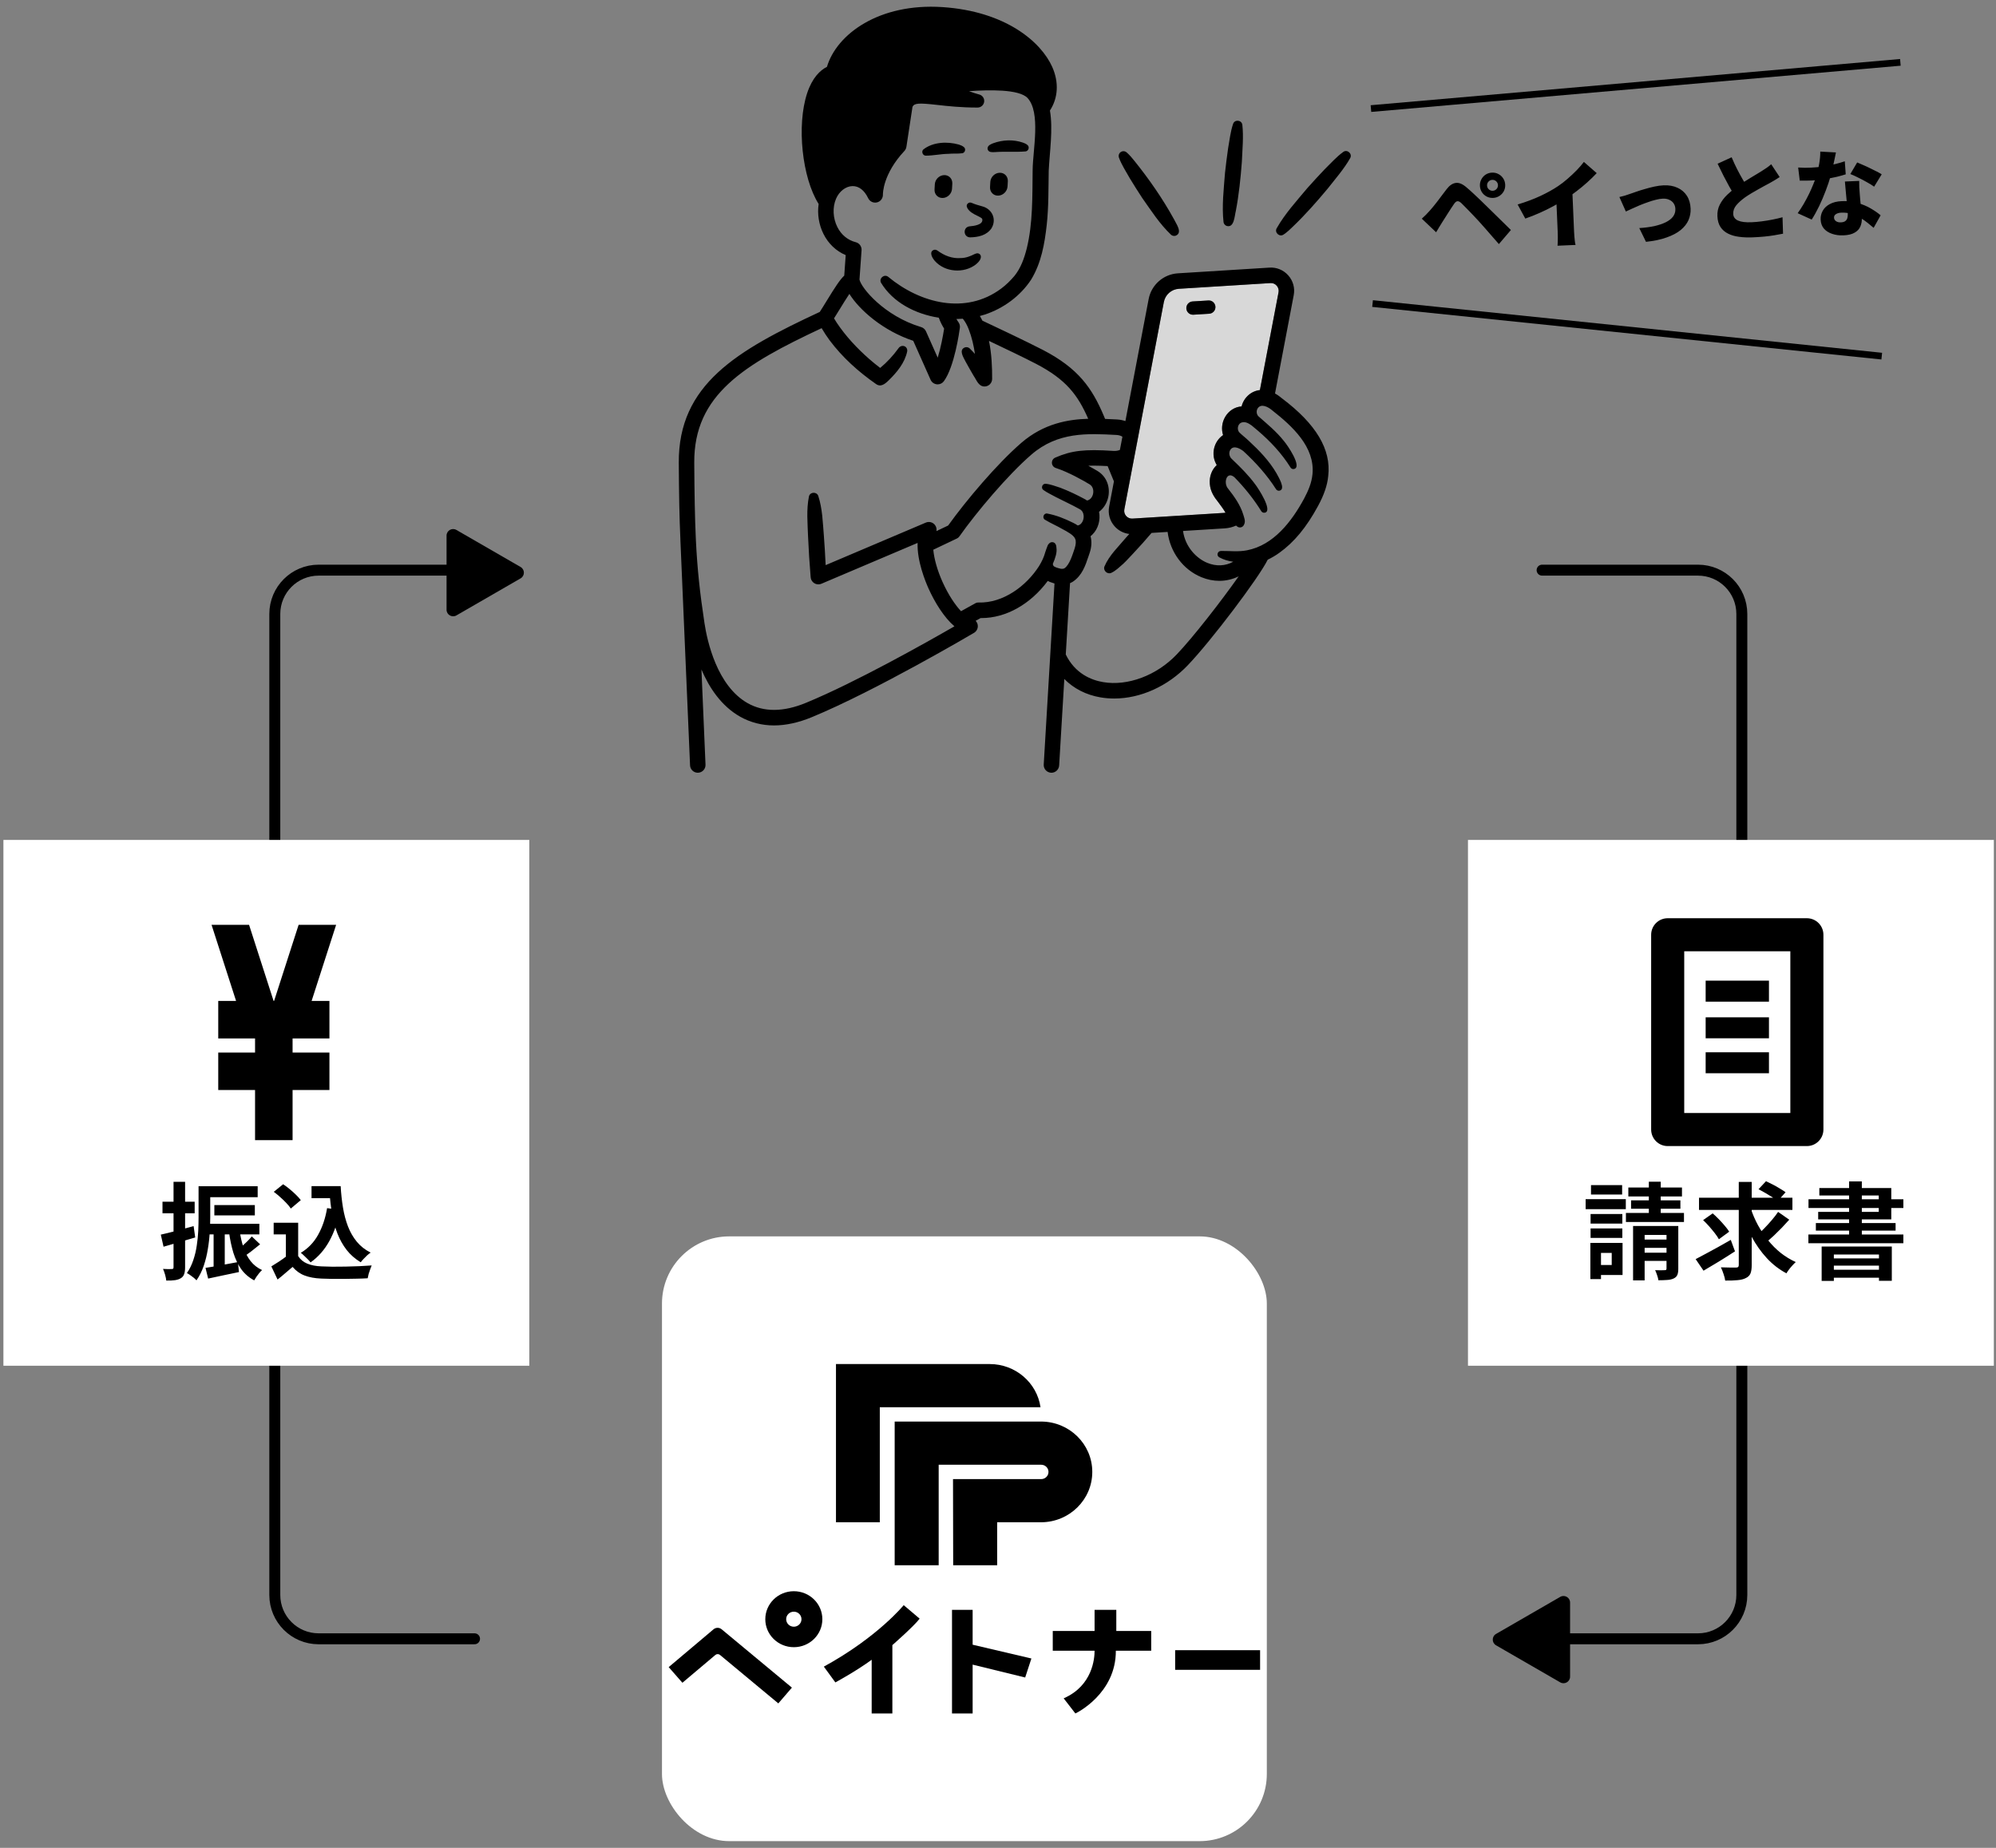 <svg width="297" height="275" viewBox="0 0 297 275" fill="none" xmlns="http://www.w3.org/2000/svg">
<rect x="0" y="0" width="297" height="275" fill="#808080" stroke="none"/>
<path d="M229.461 84.851H252.659C256.261 84.851 259.18 87.77 259.18 91.371V237.367C259.18 240.968 256.261 243.888 252.659 243.888H229.461" stroke="black" stroke-width="1.63" stroke-linecap="round" stroke-linejoin="bevel"/>
<g clip-path="url(#clip0_4764_28181)">
<path d="M176.526 45.912C176.559 46.436 176.994 46.838 177.51 46.838C177.53 46.838 177.55 46.838 177.573 46.834L179.931 46.69C180.474 46.653 180.889 46.186 180.853 45.642C180.82 45.096 180.349 44.681 179.806 44.717L177.448 44.862C176.905 44.898 176.49 45.366 176.526 45.912ZM168.509 77.178C168.15 77.201 167.808 77.059 167.571 76.789C167.331 76.519 167.236 76.16 167.302 75.808L173.181 44.947C173.388 43.858 174.306 43.047 175.411 42.978L189.038 42.129C189.397 42.102 189.739 42.247 189.976 42.517C190.216 42.787 190.311 43.146 190.245 43.498L187.472 58.051C186.163 58.189 185.077 59.171 184.748 60.481C183.731 60.554 182.827 61.133 182.294 62.059C181.817 62.892 181.715 63.873 181.994 64.749C181.458 65.115 181.034 65.655 180.79 66.294C180.455 67.18 180.504 68.158 180.918 68.965C180.958 69.047 181.001 69.129 181.05 69.212C180.31 69.897 179.925 70.918 180.02 72.017C180.099 73.154 180.698 74.026 181.264 74.718C181.616 75.186 182.067 75.801 182.359 76.302C182.284 76.312 182.211 76.322 182.136 76.328L168.509 77.178Z" fill="#D8D8D8"/>
<path d="M199.871 22.61C200.47 22.178 201.256 22.873 200.911 23.519C200.013 25.119 198.674 26.647 197.539 28.093C195.946 30.006 194.232 31.946 192.439 33.665C191.992 34.11 191.534 34.548 190.992 34.907C190.403 35.318 189.626 34.633 189.952 33.998C191.202 31.794 192.923 29.917 194.541 27.981C195.163 27.276 196.446 25.88 197.098 25.202C198.006 24.316 198.835 23.367 199.871 22.61Z" fill="black"/>
<path d="M184.856 18.569C185.06 20.348 184.859 22.317 184.784 24.102C184.603 26.519 184.343 29.028 183.886 31.403C183.695 32.127 183.655 33.981 182.507 33.616C182.264 33.524 182.102 33.309 182.06 33.072C181.79 30.619 182.096 28.156 182.28 25.706C182.375 24.793 182.606 22.962 182.741 22.057C182.961 20.838 183.083 19.62 183.481 18.434C183.724 17.739 184.757 17.848 184.856 18.569Z" fill="black"/>
<path d="M177.509 46.838C176.993 46.838 176.559 46.436 176.526 45.913C176.489 45.366 176.904 44.898 177.447 44.862L179.806 44.717C180.349 44.681 180.819 45.096 180.852 45.642C180.888 46.186 180.474 46.653 179.931 46.69L177.572 46.835C177.549 46.838 177.529 46.838 177.509 46.838Z" fill="black"/>
<path d="M174.663 32.585C174.975 33.26 176.045 34.636 174.936 35.081C174.696 35.157 174.442 35.097 174.261 34.949C172.567 33.346 171.307 31.37 169.968 29.476C169.491 28.758 168.56 27.286 168.116 26.542C167.547 25.521 166.902 24.563 166.494 23.453C166.362 23.077 166.56 22.672 166.931 22.541C167.182 22.452 167.451 22.514 167.639 22.676C168.086 23.071 168.461 23.515 168.82 23.97C170.978 26.654 173.005 29.568 174.663 32.585Z" fill="black"/>
<path d="M148.545 29.114C147.824 29.143 147.275 28.574 147.315 27.846L147.357 27.079C147.397 26.351 148.012 25.738 148.732 25.712C149.453 25.682 150.002 26.252 149.963 26.98L149.92 27.747C149.877 28.475 149.262 29.088 148.545 29.114Z" fill="black"/>
<path d="M148.101 22.633C147.868 22.649 147.631 22.659 147.387 22.61C147.098 22.56 146.904 22.287 146.953 21.997C147.032 21.602 147.493 21.434 147.808 21.309C149.207 20.802 150.792 20.733 152.207 21.223C152.444 21.302 152.681 21.404 152.888 21.585C153.233 21.875 153.052 22.468 152.612 22.534C151.108 22.659 149.608 22.521 148.101 22.633Z" fill="black"/>
<path d="M144.148 30.187C144.309 30.112 144.474 30.141 144.625 30.207C145.092 30.408 145.592 30.553 146.109 30.695C147.596 31.05 148.362 32.608 147.523 33.991C146.767 35.055 145.556 35.292 144.358 35.325C143.302 35.308 143.25 33.767 144.302 33.681C144.875 33.632 146.204 33.474 146.174 32.723C146.155 32.568 146.155 32.565 146.082 32.486C145.753 32.223 145.102 32.002 144.668 31.696C144.21 31.442 143.404 30.592 144.148 30.187Z" fill="black"/>
<path d="M137.383 22.251C138.811 21.118 140.969 21.032 142.67 21.513C142.927 21.592 143.187 21.694 143.42 21.885C143.766 22.152 143.605 22.745 143.18 22.804C142.489 22.906 141.805 22.82 141.111 22.893C139.976 22.909 138.887 23.163 137.749 23.166C137.298 23.156 137.061 22.567 137.383 22.251Z" fill="black"/>
<path d="M140.284 29.463C139.567 29.493 139.014 28.923 139.057 28.195L139.1 27.428C139.139 26.7 139.754 26.087 140.475 26.061C141.192 26.032 141.742 26.601 141.702 27.329L141.659 28.096C141.62 28.824 141.005 29.437 140.284 29.463Z" fill="black"/>
<path d="M138.974 37.182C139.161 37.126 139.336 37.199 139.49 37.288C140.514 38.042 141.672 38.509 142.965 38.404C143.718 38.401 144.396 38.127 145.057 37.791L145.258 37.726C145.537 37.63 145.843 37.782 145.935 38.062C146.057 38.565 145.557 39.072 145.195 39.362C143.432 40.719 140.606 40.531 139.112 38.842C138.724 38.424 138.171 37.456 138.974 37.182Z" fill="black"/>
<path d="M179.649 83.768C180.981 84.314 182.314 84.242 183.502 83.6C182.781 83.508 182.077 83.297 181.422 82.941C180.955 82.671 181.166 81.99 181.692 81.993C182.992 81.98 184.275 82.151 185.558 81.894C189.515 81.13 192.21 77.596 194.042 74.211C194.664 73.042 195.164 71.886 195.293 70.582C195.694 66.521 192.282 63.416 189.335 61.097C189.328 61.094 189.325 61.088 189.315 61.081C189.308 61.075 189.302 61.071 189.295 61.065C188.732 60.581 187.693 60.004 187.16 60.742C186.913 61.094 186.939 61.624 187.236 61.941C188.552 63.096 189.933 64.226 191.042 65.632C191.519 66.172 193.845 69.525 192.539 69.798C192.338 69.838 192.144 69.749 192.036 69.591C190.726 67.49 189.032 65.682 187.15 64.078C186.861 63.818 186.538 63.584 186.245 63.32C185.716 62.935 185.173 62.668 184.63 62.928C184.153 63.185 184.048 63.92 184.39 64.331C184.791 64.743 185.383 65.181 185.818 65.606C187.367 67.042 188.864 68.583 189.93 70.421C190.193 70.931 191.374 72.798 190.394 73.022C190.187 73.065 189.986 72.976 189.874 72.808C188.535 70.697 186.841 68.823 184.995 67.124C184.623 66.847 184.232 66.64 183.896 66.594C183.094 66.456 182.719 67.312 183.028 67.951C183.123 68.158 183.268 68.29 183.442 68.451C184.637 69.591 185.801 70.75 186.788 72.1C187.219 72.66 189.469 76.072 188.19 76.302C187.989 76.338 187.795 76.249 187.686 76.091C186.548 74.254 185.196 72.578 183.689 71.033C182.518 70.025 181.998 71.879 182.738 72.722C183.659 73.891 184.574 75.163 185.008 76.618C185.146 77.116 185.397 77.6 185.064 78.169C184.867 78.515 184.403 78.601 184.094 78.357C184.028 78.311 183.975 78.265 183.926 78.216C183.406 78.449 182.844 78.594 182.274 78.63L176.03 79.019C176.362 81.387 178.011 83.096 179.649 83.768ZM167.569 76.79C167.805 77.06 168.148 77.201 168.506 77.178L182.133 76.329C182.209 76.322 182.281 76.312 182.357 76.302C182.064 75.802 181.613 75.186 181.261 74.718C180.695 74.027 180.096 73.154 180.018 72.018C179.922 70.918 180.307 69.897 181.047 69.212C180.998 69.13 180.955 69.047 180.916 68.965C180.501 68.158 180.452 67.18 180.787 66.294C181.031 65.655 181.455 65.115 181.991 64.75C181.712 63.874 181.814 62.892 182.291 62.059C182.824 61.134 183.729 60.554 184.745 60.482C185.074 59.171 186.16 58.19 187.469 58.051L190.243 43.499C190.308 43.146 190.213 42.788 189.973 42.517C189.736 42.247 189.394 42.102 189.035 42.129L175.408 42.978C174.303 43.048 173.385 43.858 173.178 44.948L167.299 75.808C167.233 76.16 167.328 76.519 167.569 76.79ZM165.351 85.256C164.779 85.52 164.127 84.92 164.328 84.328C165.042 82.625 166.457 81.334 167.615 79.931C167.753 79.776 167.894 79.622 168.039 79.464C167.193 79.368 166.414 78.966 165.841 78.314C165.127 77.504 164.835 76.434 165.039 75.377L165.749 71.639L164.812 69.363C164.019 69.321 163.354 69.298 162.769 69.298C162.476 69.298 162.203 69.304 161.939 69.314C162.518 69.63 163.002 69.913 163.321 70.104C164.7 70.934 165.308 72.601 164.835 74.247C164.604 75.044 164.15 75.709 163.538 76.164C163.775 77.395 163.407 78.706 162.542 79.559C162.459 79.648 162.367 79.73 162.272 79.803C162.476 80.573 162.43 81.423 162.137 82.286C162.068 82.477 162.009 82.661 161.946 82.849C161.508 84.16 161.015 85.648 159.64 86.567C159.505 86.653 159.36 86.722 159.219 86.784L158.584 97.402C159.966 100.237 162.351 101.208 164.134 101.511C167.805 102.14 172.109 100.523 175.093 97.395C177.557 94.813 181.692 89.488 184.311 85.773C183.406 86.211 182.436 86.442 181.442 86.442C180.55 86.442 179.652 86.261 178.774 85.902C176.007 84.766 174.102 82.134 173.737 79.161L171.352 79.309C170.493 80.32 169.549 81.383 168.644 82.338C168.141 82.865 167.661 83.412 167.128 83.913C166.555 84.4 166.052 84.93 165.351 85.256ZM140.269 86.653C141.118 88.533 142.121 90.022 142.999 90.96L145.095 89.798C145.112 89.788 145.131 89.778 145.148 89.768C145.191 89.745 145.233 89.725 145.283 89.709C145.312 89.699 145.345 89.692 145.375 89.686C145.395 89.682 145.411 89.676 145.431 89.676C145.487 89.666 145.543 89.663 145.599 89.666C145.602 89.669 145.605 89.666 145.612 89.666C149.25 89.778 152.711 87.226 154.613 84.235C155.008 83.587 155.337 82.915 155.527 82.194C155.6 81.907 155.735 81.64 155.824 81.361C155.87 81.219 155.916 81.077 156.064 80.929C156.314 80.603 156.83 80.593 157.051 80.955C157.166 81.136 157.182 81.324 157.195 81.512C157.248 81.884 157.209 82.263 157.116 82.625C157.005 83.063 156.847 83.491 156.662 83.906C156.669 83.972 156.676 84.031 156.689 84.071C156.764 84.301 156.87 84.321 157.209 84.466C157.62 84.591 158.054 84.766 158.403 84.561C159.16 84.041 159.59 82.533 159.916 81.588C160.091 81.038 160.133 80.521 159.985 80.195C159.771 79.622 158.738 79.085 158.097 78.742C157.245 78.245 156.333 77.863 155.485 77.346C155.024 77.073 155.304 76.329 155.827 76.424C157.202 76.684 158.462 77.198 159.709 77.82C159.949 77.936 160.166 78.064 160.367 78.202C160.564 78.159 160.732 78.064 160.87 77.916C161.407 77.349 161.416 76.157 160.653 75.775C159.525 75.14 158.307 74.593 157.146 73.994C156.534 73.648 155.827 73.338 155.251 72.92C154.84 72.63 155.096 71.949 155.597 71.998C156.34 72.064 157.064 72.367 157.765 72.584C159.034 73.068 160.271 73.661 161.469 74.31C161.571 74.362 161.666 74.422 161.755 74.488C162.344 74.366 162.561 73.799 162.617 73.608C162.769 73.085 162.676 72.41 162.13 72.08C161.255 71.553 159.015 70.266 157.09 69.643C156.764 69.538 156.537 69.242 156.521 68.899C156.505 68.557 156.699 68.24 157.014 68.105C159.429 67.048 161.367 66.824 165.664 67.104C166.081 67.131 166.394 67.061 166.637 66.956L167.013 64.993C166.782 64.842 166.476 64.75 166.104 64.73C161.828 64.499 157.403 64.256 153.481 67.644C149.951 70.691 145.309 76.21 142.733 79.856C142.651 79.971 142.542 80.063 142.414 80.126L138.871 81.812C138.999 83.188 139.479 84.907 140.266 86.653H140.269ZM137.061 48.676C137.384 48.771 137.647 49.002 137.785 49.311L139.529 53.23C139.993 51.735 140.321 49.963 140.483 48.906C140.252 48.537 139.93 47.958 139.69 47.283C136.186 46.733 132.857 45.004 131.087 42.07C130.761 41.408 131.574 40.749 132.149 41.187C136.923 45.149 143.694 46.901 148.997 42.929C149.721 42.392 150.375 41.737 150.958 41.049C151.882 39.893 152.386 38.506 152.771 37.001C153.705 33.208 153.603 29.206 153.655 25.311C153.675 22.343 154.902 16.745 152.886 14.572C151.606 13.254 147.168 13.363 144.187 13.567C144.661 13.748 145.168 13.916 145.724 14.068C146.201 14.196 146.507 14.66 146.441 15.151C146.375 15.642 145.957 16.007 145.464 16.007C142.976 16.007 141.016 15.79 139.443 15.612C136.716 15.309 136.061 15.332 135.778 15.895L134.87 21.853C134.834 22.08 134.732 22.294 134.574 22.465C131.347 25.923 131.373 28.847 131.376 28.969C131.386 29.513 131.021 29.997 130.491 30.122C129.965 30.247 129.422 29.994 129.185 29.503C128.616 28.314 127.797 27.678 126.846 27.695C125.846 27.718 124.859 28.482 124.395 29.592C123.859 30.86 123.934 32.463 124.589 33.774C125.168 34.937 126.142 35.743 127.33 36.043C127.872 36.178 128.238 36.685 128.198 37.242L127.889 41.605C128.139 42.837 131.551 47.023 137.061 48.676ZM133.679 51.844C134.13 51.182 135.081 51.475 134.992 52.282C134.63 54.017 133.452 55.413 132.222 56.619C131.672 57.149 131.044 57.676 130.31 57.123C127.711 55.311 125.333 53.171 123.428 50.622C123.01 50.049 122.612 49.453 122.257 48.837C110.725 54.241 103.234 58.74 103.303 68.869C103.333 73.51 103.392 77.033 103.537 80.162C103.537 80.165 103.54 80.172 103.54 80.175L103.554 80.527C103.761 84.68 104.133 88.171 104.823 92.725C105.235 95.445 106.689 102.061 111.252 104.647C113.644 105.997 116.559 105.984 119.921 104.597C127.33 101.544 137.894 95.587 142.019 93.209C140.476 91.895 139.101 89.663 138.17 87.598C137.68 86.508 136.436 83.462 136.538 80.797L122.22 86.876C121.635 87.124 120.96 86.85 120.71 86.264C120.664 86.155 120.641 86.04 120.631 85.928C120.628 85.912 120.625 85.898 120.622 85.882C120.46 83.952 120.322 81.831 120.24 79.888C120.171 77.88 119.97 75.854 120.372 73.865C120.539 73.2 121.507 73.151 121.75 73.783C122.382 75.709 122.424 77.748 122.592 79.75C122.701 81.153 122.786 82.648 122.855 84.104L137.759 77.774C138.219 77.577 138.756 77.702 139.081 78.081C139.315 78.35 139.4 78.703 139.338 79.039L141.081 78.209C143.815 74.399 148.398 68.991 151.978 65.899C155.317 63.017 158.952 62.411 161.923 62.323C160.364 58.766 158.636 56.471 154.136 54.133C152.461 53.26 149.339 51.765 147.158 50.734C147.559 52.667 147.638 54.702 147.628 56.415C147.612 57.04 147.089 57.534 146.464 57.518C145.579 57.488 145.309 56.546 144.881 55.937C144.454 55.222 144.052 54.491 143.648 53.764C143.355 53.161 142.621 52.084 143.569 51.702C143.819 51.617 144.085 51.676 144.269 51.837C144.549 52.104 144.812 52.384 145.069 52.67C144.885 51.406 144.595 50.164 144.141 48.995C143.907 48.392 143.611 47.843 143.266 47.434C142.95 47.457 142.631 47.474 142.312 47.477C142.476 47.76 142.611 47.941 142.611 47.945C142.789 48.185 142.868 48.485 142.828 48.781C142.749 49.364 142.029 54.554 140.453 56.724C140.236 57.027 139.887 57.202 139.522 57.202C139.483 57.202 139.443 57.198 139.404 57.195C138.992 57.152 138.637 56.895 138.469 56.517L135.89 50.721C131.406 49.232 127.899 46.156 126.385 43.739C125.931 44.418 125.402 45.274 124.994 45.942C124.698 46.423 124.395 46.917 124.102 47.378C124.231 47.599 124.365 47.816 124.504 48.024C125.843 50.036 127.517 51.824 129.336 53.424C129.784 53.826 130.402 54.317 130.968 54.755C131.995 53.908 132.906 52.917 133.679 51.844ZM190.746 59.276C195.842 63.11 198.096 66.89 197.638 70.835C197.51 72.202 197.007 73.677 196.108 75.324C194.394 78.479 192.575 80.682 190.381 82.256C189.831 82.655 189.246 83.001 188.634 83.294C187.288 86.02 180.261 95.314 176.757 98.986C173.74 102.154 169.684 103.955 165.789 103.955C165.101 103.955 164.417 103.899 163.746 103.784C161.61 103.418 159.778 102.476 158.367 101.05L157.6 113.914C157.564 114.526 157.057 115 156.452 115C156.429 115 156.406 114.997 156.383 114.997C155.748 114.957 155.264 114.414 155.304 113.779L156.906 86.837C156.735 86.788 156.564 86.732 156.386 86.662C156.222 86.61 156.06 86.537 155.906 86.455C153.326 89.929 149.681 91.981 146.043 91.981H145.911L145.174 92.389C145.325 92.551 145.437 92.752 145.477 92.982C145.566 93.456 145.345 93.937 144.931 94.181C144.786 94.266 130.287 102.819 120.799 106.728C118.806 107.551 116.92 107.959 115.16 107.959C113.4 107.959 111.66 107.525 110.12 106.652C107.324 105.068 105.524 102.335 104.373 99.638L104.978 113.798C105.008 114.434 104.514 114.971 103.879 114.997C103.863 114.997 103.846 115 103.83 115C103.215 115 102.705 114.516 102.678 113.897L101.237 80.274C101.237 80.274 101.241 80.257 101.241 80.251C101.089 77.063 101.03 73.5 101.001 68.886C100.922 57.208 109.63 52.173 121.98 46.42C122.319 45.9 122.678 45.31 123.03 44.737C124.257 42.738 124.984 41.608 125.622 41.019L125.839 37.966C124.415 37.367 123.257 36.27 122.526 34.805C121.836 33.415 121.595 31.838 121.812 30.356C119.358 26.483 118.513 18.681 120.098 13.88C120.862 11.562 122.033 10.462 123.046 9.948C124.494 5.074 130.81 0.434 140.233 1.056C149.642 1.679 154.912 6.24 156.567 9.954C157.584 12.237 157.452 14.568 156.228 16.449C156.712 19.228 156.179 22.637 156.047 25.406C155.998 28.097 156.044 30.777 155.751 33.468C155.435 36.28 154.955 39.093 153.435 41.608C151.826 44.059 149.31 45.9 146.536 46.815C146.296 46.891 146.049 46.96 145.799 47.026C145.934 47.25 146.062 47.48 146.178 47.721C147.707 48.439 152.807 50.843 155.195 52.084C160.449 54.814 162.486 57.735 164.233 61.858C164.298 62.016 164.367 62.181 164.433 62.342C165.042 62.365 165.644 62.398 166.233 62.428C166.674 62.454 167.082 62.537 167.457 62.668L170.914 44.516C171.319 42.389 173.109 40.812 175.267 40.676L188.894 39.827C189.963 39.758 190.989 40.186 191.7 40.993C192.414 41.803 192.707 42.873 192.503 43.93L189.719 58.559C190.124 58.779 190.463 59.039 190.746 59.276Z" fill="black"/>
</g>
<path d="M221.271 27.614C221.28 27.838 221.368 28.026 221.533 28.177C221.698 28.329 221.893 28.4 222.117 28.391C222.341 28.381 222.528 28.294 222.68 28.128C222.832 27.963 222.903 27.768 222.893 27.545C222.884 27.321 222.796 27.133 222.631 26.981C222.466 26.83 222.271 26.759 222.047 26.768C221.823 26.778 221.636 26.865 221.484 27.03C221.332 27.196 221.261 27.39 221.271 27.614ZM220.208 27.66C220.193 27.305 220.263 26.985 220.419 26.698C220.574 26.401 220.788 26.163 221.061 25.984C221.343 25.803 221.656 25.706 222.001 25.691C222.355 25.676 222.676 25.746 222.963 25.902C223.259 26.058 223.498 26.276 223.678 26.558C223.858 26.831 223.955 27.144 223.97 27.498C223.985 27.843 223.915 28.164 223.759 28.46C223.603 28.747 223.385 28.981 223.103 29.161C222.83 29.341 222.517 29.439 222.162 29.454C221.817 29.468 221.497 29.398 221.2 29.243C220.914 29.087 220.68 28.873 220.5 28.6C220.32 28.318 220.223 28.005 220.208 27.66ZM211.561 32.542C211.777 32.346 211.974 32.16 212.154 31.984C212.332 31.799 212.533 31.585 212.757 31.342C212.908 31.177 213.077 30.978 213.264 30.746C213.45 30.514 213.654 30.257 213.875 29.977C214.096 29.687 214.322 29.388 214.551 29.079C214.79 28.761 215.029 28.447 215.268 28.138C215.684 27.597 216.128 27.293 216.602 27.226C217.084 27.149 217.626 27.373 218.228 27.899C218.577 28.192 218.922 28.5 219.263 28.821C219.603 29.134 219.934 29.446 220.256 29.759C220.587 30.072 220.899 30.377 221.192 30.672C221.523 30.994 221.898 31.361 222.318 31.773C222.737 32.185 223.166 32.605 223.605 33.035C224.044 33.465 224.449 33.863 224.819 34.23L223.031 36.325C222.717 35.955 222.378 35.568 222.015 35.163C221.661 34.749 221.312 34.348 220.968 33.961C220.624 33.565 220.315 33.218 220.041 32.922C219.825 32.679 219.59 32.427 219.336 32.167C219.081 31.898 218.832 31.637 218.588 31.386C218.343 31.126 218.118 30.897 217.914 30.701C217.709 30.495 217.548 30.333 217.431 30.217C217.217 30.02 217.026 29.931 216.859 29.947C216.7 29.963 216.538 30.092 216.371 30.332C216.256 30.496 216.12 30.698 215.962 30.938C215.813 31.169 215.656 31.414 215.489 31.673C215.323 31.933 215.161 32.187 215.004 32.437C214.846 32.687 214.706 32.907 214.583 33.099C214.426 33.349 214.269 33.603 214.112 33.862C213.955 34.121 213.815 34.356 213.693 34.567L211.561 32.542ZM225.82 30.432C227.083 30.051 228.209 29.629 229.198 29.166C230.188 28.703 231.064 28.217 231.826 27.708C232.29 27.399 232.764 27.033 233.251 26.61C233.737 26.188 234.195 25.757 234.625 25.318C235.054 24.87 235.406 24.463 235.679 24.096L237.587 25.766C237.167 26.214 236.696 26.673 236.174 27.144C235.662 27.605 235.125 28.048 234.564 28.474C234.012 28.899 233.468 29.287 232.932 29.637C232.404 29.968 231.817 30.311 231.168 30.665C230.52 31.02 229.834 31.358 229.11 31.678C228.395 31.998 227.678 32.281 226.96 32.527L225.82 30.432ZM231.538 28.814L233.949 28.178L234.216 34.43C234.226 34.654 234.241 34.901 234.262 35.171C234.283 35.432 234.307 35.678 234.336 35.91C234.365 36.143 234.4 36.323 234.443 36.452L231.758 36.567C231.771 36.436 231.782 36.253 231.79 36.02C231.799 35.786 231.802 35.538 231.8 35.276C231.798 35.005 231.792 34.758 231.783 34.534L231.538 28.814ZM240.962 29.321C241.175 29.274 241.438 29.207 241.752 29.119C242.065 29.021 242.323 28.935 242.526 28.861C242.756 28.777 243.064 28.67 243.451 28.541C243.837 28.403 244.266 28.268 244.737 28.136C245.207 27.994 245.683 27.871 246.164 27.767C246.655 27.662 247.115 27.6 247.543 27.581C248.327 27.548 249.014 27.668 249.605 27.941C250.195 28.206 250.661 28.602 251.001 29.129C251.341 29.656 251.527 30.293 251.559 31.039C251.585 31.645 251.479 32.219 251.241 32.762C251.002 33.304 250.612 33.798 250.071 34.241C249.538 34.675 248.844 35.041 247.988 35.339C247.142 35.647 246.119 35.863 244.919 35.989L243.921 33.944C244.74 33.891 245.484 33.793 246.15 33.653C246.816 33.503 247.387 33.31 247.863 33.075C248.339 32.84 248.7 32.558 248.948 32.23C249.195 31.892 249.309 31.513 249.291 31.094C249.277 30.767 249.191 30.491 249.032 30.264C248.872 30.028 248.654 29.851 248.378 29.732C248.111 29.603 247.791 29.547 247.418 29.562C247.101 29.576 246.753 29.633 246.375 29.733C245.995 29.824 245.603 29.944 245.199 30.092C244.794 30.231 244.389 30.384 243.985 30.55C243.591 30.717 243.215 30.882 242.858 31.047C242.5 31.203 242.188 31.347 241.923 31.48L240.962 29.321ZM264.811 26.351C264.575 26.511 264.329 26.666 264.074 26.817C263.828 26.968 263.564 27.119 263.281 27.271C263.08 27.383 262.833 27.515 262.541 27.667C262.258 27.82 261.948 27.992 261.61 28.184C261.282 28.366 260.949 28.558 260.612 28.759C260.275 28.96 259.957 29.165 259.657 29.374C259.132 29.752 258.7 30.139 258.362 30.537C258.033 30.934 257.879 31.366 257.899 31.832C257.919 32.289 258.157 32.62 258.614 32.824C259.071 33.029 259.747 33.112 260.643 33.074C261.109 33.054 261.611 33.009 262.15 32.939C262.698 32.869 263.241 32.78 263.778 32.673C264.316 32.566 264.801 32.452 265.235 32.33L265.312 34.779C264.895 34.862 264.455 34.942 263.991 35.018C263.536 35.094 263.044 35.157 262.514 35.208C261.993 35.258 261.42 35.296 260.795 35.323C260.077 35.354 259.403 35.327 258.774 35.242C258.154 35.165 257.605 35.007 257.128 34.766C256.66 34.533 256.287 34.209 256.007 33.791C255.727 33.364 255.573 32.828 255.546 32.185C255.518 31.542 255.638 30.962 255.906 30.446C256.173 29.921 256.535 29.438 256.993 28.998C257.45 28.558 257.946 28.145 258.481 27.757C258.789 27.529 259.116 27.31 259.462 27.099C259.807 26.878 260.144 26.668 260.472 26.467C260.809 26.266 261.118 26.079 261.401 25.909C261.692 25.737 261.938 25.587 262.138 25.457C262.429 25.267 262.688 25.097 262.915 24.947C263.142 24.788 263.354 24.62 263.552 24.443L264.811 26.351ZM257.664 23.406C257.924 24.03 258.197 24.621 258.483 25.179C258.768 25.736 259.052 26.257 259.334 26.74C259.616 27.213 259.873 27.646 260.105 28.038L258.209 29.254C257.929 28.818 257.637 28.335 257.334 27.806C257.04 27.277 256.746 26.725 256.45 26.149C256.154 25.564 255.863 24.969 255.575 24.365L257.664 23.406ZM267.562 24.93C267.89 24.953 268.237 24.966 268.601 24.97C268.975 24.963 269.278 24.954 269.511 24.945C270.126 24.918 270.74 24.859 271.353 24.767C271.975 24.666 272.553 24.548 273.089 24.413C273.635 24.277 274.105 24.14 274.501 24.002L274.64 25.944C274.281 26.062 273.824 26.189 273.269 26.325C272.714 26.451 272.117 26.566 271.476 26.668C270.846 26.77 270.222 26.834 269.607 26.86C269.318 26.872 269.024 26.881 268.725 26.884C268.436 26.887 268.127 26.886 267.8 26.881L267.562 24.93ZM273.184 22.685C273.138 22.939 273.073 23.26 272.987 23.646C272.91 24.033 272.82 24.448 272.718 24.891C272.615 25.325 272.503 25.76 272.381 26.195C272.205 26.875 271.965 27.605 271.662 28.384C271.368 29.162 271.042 29.928 270.682 30.682C270.321 31.426 269.953 32.091 269.576 32.677L267.49 31.729C267.789 31.315 268.083 30.863 268.37 30.374C268.657 29.876 268.925 29.374 269.175 28.869C269.423 28.353 269.641 27.863 269.826 27.397C270.021 26.931 270.176 26.514 270.291 26.144C270.455 25.605 270.588 25.015 270.692 24.375C270.804 23.735 270.858 23.131 270.852 22.561L273.184 22.685ZM276.644 26.923C276.638 27.222 276.643 27.54 276.657 27.875C276.68 28.201 276.704 28.537 276.728 28.881C276.746 29.077 276.766 29.337 276.79 29.663C276.822 29.98 276.855 30.319 276.889 30.682C276.923 31.035 276.951 31.37 276.974 31.687C277.007 32.003 277.027 32.25 277.034 32.427C277.054 32.894 276.984 33.317 276.822 33.697C276.661 34.078 276.38 34.384 275.979 34.617C275.578 34.858 275.019 34.994 274.301 35.025C273.685 35.051 273.126 34.977 272.624 34.802C272.122 34.637 271.713 34.379 271.399 34.028C271.094 33.667 270.93 33.217 270.907 32.676C270.887 32.21 270.99 31.775 271.216 31.373C271.441 30.962 271.791 30.629 272.266 30.375C272.74 30.112 273.337 29.965 274.055 29.935C274.894 29.899 275.673 29.987 276.392 30.199C277.12 30.401 277.772 30.672 278.347 31.012C278.931 31.351 279.427 31.694 279.834 32.041L278.793 33.907C278.541 33.694 278.251 33.454 277.922 33.188C277.592 32.913 277.221 32.657 276.81 32.423C276.407 32.179 275.969 31.983 275.495 31.835C275.022 31.687 274.519 31.624 273.988 31.647C273.643 31.662 273.371 31.739 273.171 31.878C272.98 32.008 272.89 32.175 272.898 32.38C272.908 32.604 273.004 32.782 273.187 32.914C273.38 33.046 273.621 33.106 273.91 33.094C274.19 33.082 274.406 33.021 274.561 32.912C274.715 32.802 274.82 32.653 274.878 32.464C274.935 32.265 274.957 32.035 274.946 31.774C274.939 31.597 274.917 31.318 274.882 30.936C274.847 30.555 274.806 30.131 274.758 29.666C274.719 29.191 274.675 28.721 274.627 28.256C274.588 27.782 274.552 27.368 274.518 27.014L276.644 26.923ZM278.867 27.781C278.578 27.569 278.218 27.346 277.787 27.112C277.366 26.869 276.931 26.64 276.483 26.425C276.043 26.201 275.658 26.026 275.325 25.901L276.344 24.175C276.601 24.276 276.896 24.404 277.229 24.558C277.572 24.702 277.915 24.86 278.259 25.032C278.611 25.195 278.941 25.358 279.247 25.522C279.552 25.677 279.801 25.816 279.993 25.939L278.867 27.781Z" fill="black"/>
<path d="M204.234 45.175L280 53" stroke="black"/>
<path d="M203.994 16.158L282.771 9.28" stroke="black"/>
<path d="M70.609 84.851H47.411C43.81 84.851 40.89 87.77 40.89 91.371V237.367C40.89 240.968 43.81 243.888 47.411 243.888H70.609" stroke="black" stroke-width="1.63" stroke-linecap="round" stroke-linejoin="bevel"/>
<rect x="218.43" y="125" width="78.25" height="78.25" fill="white"/>
<path d="M268.859 136.652C270.219 136.652 271.32 137.754 271.32 139.113V168.1C271.32 169.459 270.219 170.56 268.859 170.561H248.148C246.789 170.56 245.688 169.459 245.688 168.1V139.113C245.688 137.754 246.789 136.652 248.148 136.652H268.859ZM250.609 165.639H266.398V141.574H250.609V165.639ZM263.217 156.6V159.726H253.797V156.6H263.217ZM263.217 154.521H253.797V151.395H263.217V154.521ZM263.217 149.069H253.797V145.943H263.217V149.069Z" fill="black"/>
<path d="M236.674 180.671H241.4V182.095H236.674V180.671ZM236.737 176.367H241.369V177.776H236.737V176.367ZM236.674 182.815H241.4V184.224H236.674V182.815ZM235.939 178.464H241.917V179.951H235.939V178.464ZM237.488 184.975H241.432V189.748H237.488V188.261H239.82V186.461H237.488V184.975ZM236.643 184.975H238.224V190.358H236.643V184.975ZM242.293 176.727H250.274V178.057H242.293V176.727ZM242.699 178.636H250.039V179.888H242.699V178.636ZM241.933 180.514H250.571V181.86H241.933V180.514ZM245.344 175.866H247.113V181.657H245.344V175.866ZM242.997 182.455H248.991V183.785H244.718V190.546H242.997V182.455ZM247.973 182.455H249.726V188.825C249.726 189.211 249.679 189.513 249.585 189.732C249.492 189.962 249.309 190.139 249.038 190.264C248.777 190.39 248.459 190.463 248.083 190.484C247.707 190.515 247.269 190.53 246.768 190.53C246.737 190.301 246.669 190.04 246.565 189.748C246.471 189.466 246.377 189.226 246.283 189.028C246.565 189.039 246.847 189.044 247.128 189.044C247.42 189.044 247.614 189.039 247.707 189.028C247.812 189.028 247.88 189.012 247.911 188.981C247.953 188.939 247.973 188.877 247.973 188.793V182.455ZM243.748 184.474H248.866V185.71H243.748V184.474ZM243.748 186.43H248.866V187.651H243.748V186.43ZM252.809 178.245H266.707V180.061H252.809V178.245ZM260.509 179.842C260.791 180.708 261.151 181.542 261.589 182.346C262.027 183.138 262.528 183.884 263.091 184.583C263.655 185.283 264.281 185.909 264.969 186.461C265.658 187.004 266.404 187.458 267.207 187.823C267.061 187.948 266.9 188.11 266.722 188.308C266.545 188.496 266.373 188.699 266.206 188.919C266.049 189.127 265.919 189.32 265.814 189.498C264.719 188.913 263.743 188.157 262.888 187.228C262.032 186.3 261.286 185.246 260.65 184.067C260.014 182.878 259.476 181.61 259.038 180.264L260.509 179.842ZM264.578 180.358L266.237 181.516C265.882 181.913 265.507 182.319 265.11 182.737C264.714 183.144 264.317 183.535 263.921 183.911C263.524 184.276 263.154 184.604 262.81 184.896L261.432 183.848C261.766 183.556 262.126 183.212 262.512 182.815C262.898 182.419 263.274 182.006 263.639 181.579C264.004 181.151 264.317 180.744 264.578 180.358ZM261.667 176.978L262.778 175.788C263.091 175.934 263.43 176.101 263.796 176.289C264.161 176.477 264.51 176.675 264.844 176.884C265.188 177.082 265.47 177.265 265.689 177.431L264.516 178.746C264.307 178.569 264.041 178.376 263.717 178.167C263.394 177.958 263.05 177.75 262.684 177.541C262.33 177.332 261.991 177.145 261.667 176.978ZM253.42 181.579L254.844 180.577C255.146 180.838 255.454 181.13 255.767 181.453C256.08 181.777 256.372 182.1 256.644 182.424C256.915 182.737 257.134 183.029 257.301 183.3L255.767 184.427C255.621 184.156 255.418 183.853 255.157 183.519C254.896 183.185 254.614 182.846 254.312 182.502C254.009 182.158 253.712 181.85 253.42 181.579ZM258.725 175.898H260.65V188.261C260.65 188.814 260.587 189.237 260.462 189.529C260.337 189.821 260.107 190.045 259.774 190.202C259.461 190.369 259.048 190.473 258.537 190.515C258.026 190.567 257.416 190.588 256.706 190.577C256.675 190.306 256.591 189.978 256.456 189.591C256.331 189.205 256.2 188.877 256.065 188.606C256.544 188.626 256.998 188.637 257.426 188.637C257.864 188.637 258.162 188.637 258.318 188.637C258.464 188.637 258.569 188.611 258.631 188.559C258.694 188.496 258.725 188.397 258.725 188.261V175.898ZM252.309 187.385C252.747 187.155 253.248 186.889 253.811 186.587C254.385 186.284 254.99 185.955 255.626 185.601C256.273 185.236 256.91 184.876 257.536 184.521L258.162 186.227C257.379 186.738 256.571 187.249 255.736 187.76C254.912 188.261 254.16 188.71 253.482 189.106L252.309 187.385ZM271.057 185.507H281.496V190.609H279.586V186.696H272.873V190.624H271.057V185.507ZM272.012 187.275H280.259V188.355H272.012V187.275ZM272.012 188.965H280.259V190.155H272.012V188.965ZM275.142 175.819H277.036V184.568H275.142V175.819ZM270.713 176.805H281.418V181.469H270.541V180.358H279.555V177.917H270.713V176.805ZM269.101 178.48H283.217V179.779H269.101V178.48ZM270.196 182.017H282.059V183.144H270.196V182.017ZM269.085 183.723H283.217V185.022H269.085V183.723Z" fill="black"/>
<rect x="0.508" y="125" width="78.25" height="78.25" fill="white"/>
<path d="M50.017 137.63H44.435L40.785 148.956H40.708L37.059 137.63H31.477L35.126 148.956H32.474V154.545H37.952V156.638H32.474V162.221H37.952V169.68H43.535V162.221H49.019V156.638H43.535V154.545H49.019V148.956H46.368L50.017 137.63Z" fill="black"/>
<path d="M30.266 176.539H38.342V178.167H30.266V176.539ZM31.894 179.341H37.919V180.874H31.894V179.341ZM30.704 182.126H38.592V183.707H30.704V182.126ZM29.546 176.539H31.284V181.156C31.284 181.845 31.257 182.596 31.205 183.41C31.163 184.213 31.07 185.043 30.924 185.898C30.788 186.754 30.584 187.583 30.313 188.386C30.042 189.179 29.682 189.899 29.233 190.546C29.14 190.431 29.004 190.301 28.826 190.155C28.649 190.019 28.466 189.884 28.279 189.748C28.101 189.623 27.945 189.529 27.809 189.466C28.216 188.872 28.534 188.225 28.764 187.526C29.004 186.816 29.176 186.091 29.28 185.35C29.395 184.61 29.468 183.884 29.499 183.175C29.531 182.455 29.546 181.782 29.546 181.156V176.539ZM31.784 183.159H33.443V189.091L31.784 189.232V183.159ZM30.579 188.684C31.205 188.59 31.941 188.465 32.786 188.308C33.642 188.152 34.513 187.99 35.4 187.823L35.556 189.31C34.753 189.477 33.955 189.644 33.161 189.811C32.369 189.978 31.638 190.134 30.971 190.28L30.579 188.684ZM37.465 184.004L38.702 185.178C38.274 185.522 37.836 185.872 37.387 186.227C36.938 186.571 36.526 186.858 36.151 187.087L35.227 186.117C35.467 185.94 35.723 185.731 35.994 185.491C36.265 185.251 36.532 185.001 36.792 184.74C37.064 184.469 37.288 184.224 37.465 184.004ZM35.65 183.144C35.785 184.051 35.978 184.891 36.229 185.663C36.49 186.435 36.844 187.108 37.293 187.682C37.742 188.256 38.31 188.699 38.999 189.012C38.863 189.127 38.722 189.273 38.576 189.451C38.43 189.628 38.289 189.816 38.154 190.014C38.029 190.212 37.919 190.39 37.825 190.546C37.043 190.129 36.401 189.576 35.9 188.887C35.41 188.188 35.019 187.374 34.727 186.446C34.445 185.517 34.226 184.479 34.069 183.331L35.65 183.144ZM23.928 183.738C24.554 183.603 25.3 183.42 26.166 183.191C27.042 182.961 27.924 182.721 28.811 182.471L29.046 184.161C28.242 184.401 27.428 184.641 26.604 184.881C25.79 185.121 25.034 185.34 24.335 185.538L23.928 183.738ZM24.178 178.84H28.967V180.561H24.178V178.84ZM25.822 175.882H27.543V188.59C27.543 189.018 27.496 189.357 27.402 189.607C27.319 189.868 27.157 190.071 26.917 190.217C26.688 190.364 26.395 190.463 26.041 190.515C25.697 190.567 25.264 190.588 24.742 190.577C24.721 190.348 24.664 190.061 24.57 189.717C24.476 189.383 24.371 189.091 24.257 188.84C24.549 188.851 24.815 188.861 25.055 188.872C25.305 188.872 25.477 188.866 25.571 188.856C25.665 188.856 25.728 188.84 25.759 188.809C25.801 188.767 25.822 188.694 25.822 188.59V175.882ZM46.355 176.524H49.672V178.308H46.355V176.524ZM48.718 176.524H50.69C50.752 177.64 50.867 178.704 51.034 179.716C51.201 180.728 51.451 181.667 51.785 182.533C52.119 183.389 52.557 184.145 53.1 184.803C53.642 185.46 54.325 185.997 55.15 186.415C54.993 186.519 54.821 186.655 54.633 186.821C54.456 186.988 54.279 187.166 54.101 187.354C53.934 187.531 53.793 187.698 53.679 187.854C52.844 187.354 52.145 186.743 51.582 186.023C51.018 185.293 50.559 184.474 50.204 183.566C49.86 182.659 49.594 181.683 49.406 180.64C49.229 179.596 49.104 178.506 49.031 177.369H48.718V176.524ZM48.671 179.795L50.596 180.061C50.262 181.824 49.735 183.363 49.015 184.677C48.295 185.992 47.361 187.056 46.214 187.87C46.12 187.745 45.984 187.594 45.807 187.416C45.64 187.239 45.457 187.061 45.259 186.884C45.071 186.696 44.904 186.55 44.758 186.446C45.854 185.789 46.714 184.891 47.34 183.754C47.977 182.617 48.42 181.297 48.671 179.795ZM44.367 181.97V187.745H42.536V183.707H40.721V181.97H44.367ZM44.367 186.931C44.69 187.442 45.144 187.818 45.728 188.058C46.313 188.298 47.012 188.433 47.826 188.465C48.285 188.486 48.827 188.501 49.453 188.512C50.09 188.512 50.757 188.506 51.456 188.496C52.155 188.486 52.839 188.465 53.507 188.433C54.185 188.402 54.785 188.366 55.306 188.324C55.244 188.47 55.171 188.658 55.087 188.887C55.004 189.117 54.925 189.352 54.852 189.591C54.79 189.831 54.743 190.045 54.712 190.233C54.242 190.264 53.705 190.285 53.1 190.296C52.495 190.317 51.874 190.327 51.237 190.327C50.601 190.337 49.985 190.337 49.391 190.327C48.796 190.317 48.264 190.301 47.794 190.28C46.834 190.238 46.015 190.087 45.337 189.826C44.659 189.576 44.059 189.148 43.538 188.543C43.193 188.835 42.838 189.138 42.473 189.451C42.118 189.764 41.727 190.087 41.3 190.421L40.376 188.465C40.741 188.246 41.122 188.006 41.519 187.745C41.915 187.484 42.296 187.213 42.661 186.931H44.367ZM40.736 177.369L42.129 176.242C42.452 176.451 42.781 176.696 43.115 176.978C43.449 177.249 43.762 177.531 44.054 177.823C44.346 178.104 44.581 178.365 44.758 178.605L43.271 179.857C43.115 179.607 42.896 179.336 42.614 179.043C42.343 178.751 42.04 178.459 41.706 178.167C41.373 177.864 41.049 177.598 40.736 177.369Z" fill="black"/>
<path d="M77.463 84.38C78.115 84.757 78.115 85.698 77.463 86.074L67.913 91.588C67.261 91.964 66.446 91.494 66.446 90.741L66.446 79.714C66.446 78.961 67.261 78.49 67.913 78.867L77.463 84.38Z" fill="black"/>
<path d="M222.608 243.163C221.956 243.539 221.956 244.48 222.608 244.857L232.157 250.37C232.809 250.747 233.624 250.276 233.624 249.523L233.624 238.496C233.624 237.743 232.809 237.273 232.157 237.649L222.608 243.163Z" fill="black"/>
<rect x="98.5" y="184" width="90" height="90" rx="10" fill="white"/>
<g clip-path="url(#clip1_4764_28181)">
<path d="M154.923 211.559H154.893H133.125V232.945H139.673V217.984H154.923C155.524 217.984 156.013 218.462 156.013 219.053C156.013 219.645 155.526 220.123 154.923 220.123H141.806L141.831 232.943H148.379V226.546H154.923C159.126 226.529 162.529 223.181 162.529 219.053V219.048C162.529 214.92 159.126 211.572 154.923 211.557V211.559Z" fill="black"/>
<path d="M130.912 226.541H124.391V203H147.267C151.116 203 154.297 205.792 154.826 209.425H130.912V226.541Z" fill="black"/>
<path d="M118.12 236.807C115.777 236.807 113.875 238.671 113.875 240.972C113.875 243.273 115.775 245.137 118.12 245.137C120.465 245.137 122.364 243.273 122.364 240.972C122.364 238.671 120.465 236.807 118.12 236.807ZM118.12 242.09C117.49 242.09 116.98 241.59 116.98 240.97C116.98 240.351 117.49 239.852 118.12 239.852C118.749 239.852 119.259 240.353 119.259 240.97C119.259 241.588 118.749 242.09 118.12 242.09Z" fill="black"/>
<path d="M122.586 248.03L124.3 250.379C124.3 250.379 127.36 248.726 129.703 247.01V255H132.782V244.828C132.782 244.828 136.025 241.986 136.839 240.89L134.469 238.881C134.469 238.881 130.598 243.645 122.586 248.03Z" fill="black"/>
<path d="M187.499 245.585H174.859V248.505H187.499V245.585Z" fill="black"/>
<path d="M153.469 246.819L144.726 244.767V239.579H141.656V255H144.726V247.732L152.544 249.648L153.469 246.819Z" fill="black"/>
<path d="M115.81 253.5L107.131 246.288C106.933 246.125 106.645 246.127 106.448 246.29L101.54 250.431L99.5 248.102L106.171 242.475C106.518 242.183 107.028 242.181 107.377 242.471L117.833 251.155L115.814 253.5H115.81Z" fill="black"/>
<path d="M166.103 242.726V239.579H162.871V242.726H156.648V245.665H162.869C162.88 246.837 162.55 250.829 158.368 252.704L158.271 252.747L160.01 254.996L160.07 254.972C160.131 254.948 166.067 252.072 166.035 245.663H171.297V242.724H166.101L166.103 242.726Z" fill="black"/>
</g>
<defs>
<clipPath id="clip0_4764_28181">
<rect width="100" height="114" fill="white" transform="translate(101 1)"/>
</clipPath>
<clipPath id="clip1_4764_28181">
<rect width="88" height="52" fill="white" transform="translate(99.5 203)"/>
</clipPath>
</defs>
</svg>
